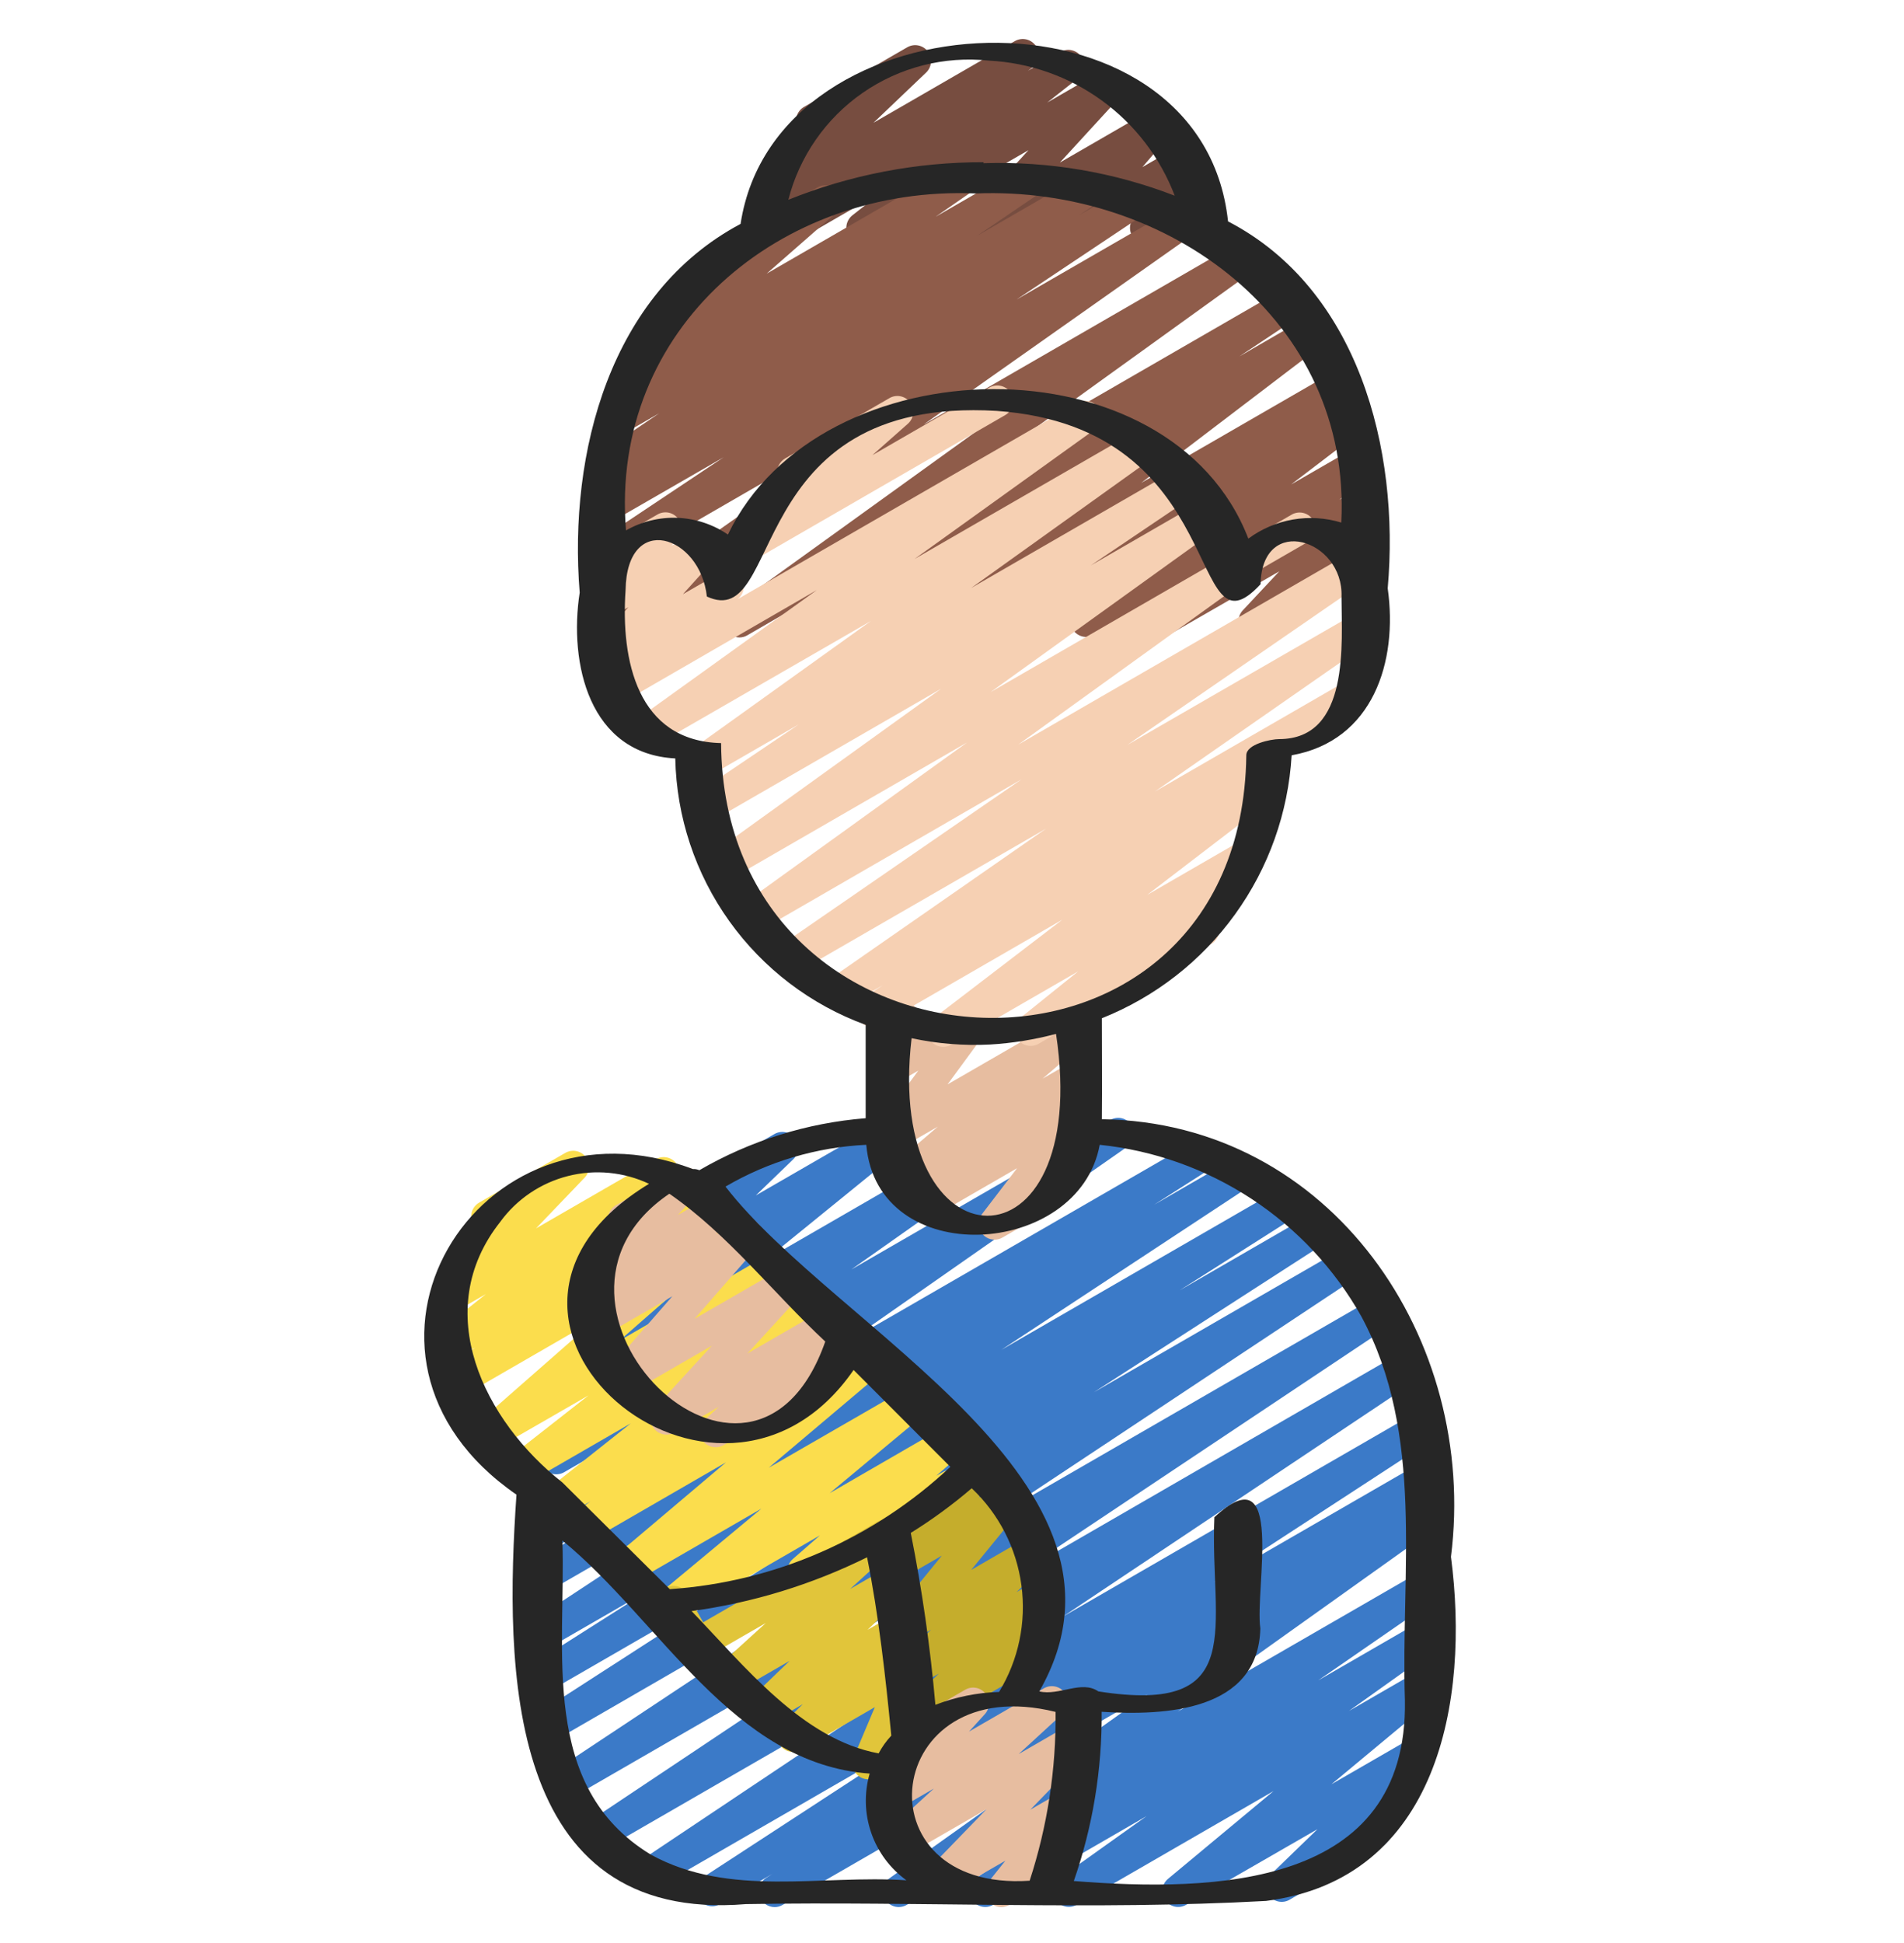 <svg width="50" height="51" viewBox="0 0 50 51" fill="none" xmlns="http://www.w3.org/2000/svg">
<g id="fi_5910153" clip-path="url(#clip0_172_2702)">
<path id="Vector" d="M20.344 50.058C20.254 50.058 20.166 50.029 20.094 49.975C20.022 49.921 19.969 49.845 19.944 49.758C19.919 49.671 19.923 49.579 19.954 49.495C19.986 49.41 20.045 49.338 20.121 49.29L20.282 49.188L18.91 49.979C18.816 50.034 18.704 50.05 18.599 50.023C18.493 49.996 18.402 49.93 18.345 49.837C18.288 49.744 18.27 49.633 18.294 49.527C18.318 49.421 18.383 49.328 18.474 49.269L24.193 45.542L17.277 49.535C17.183 49.588 17.072 49.603 16.968 49.577C16.863 49.55 16.773 49.484 16.717 49.393C16.66 49.301 16.641 49.191 16.663 49.086C16.686 48.98 16.748 48.888 16.837 48.828L26.142 42.612L15.858 48.549C15.765 48.6 15.655 48.614 15.553 48.586C15.45 48.559 15.361 48.494 15.305 48.403C15.249 48.313 15.229 48.205 15.25 48.1C15.272 47.996 15.332 47.904 15.419 47.843L25.336 41.229L14.919 47.242C14.825 47.297 14.714 47.313 14.609 47.286C14.504 47.26 14.413 47.194 14.356 47.101C14.299 47.009 14.28 46.898 14.303 46.792C14.327 46.687 14.39 46.594 14.481 46.534L23.94 40.268L14.457 45.75C14.363 45.804 14.251 45.818 14.146 45.791C14.042 45.764 13.951 45.697 13.895 45.605C13.838 45.513 13.82 45.402 13.844 45.296C13.868 45.191 13.932 45.098 14.023 45.039L20.18 41.069L14.398 44.407C14.303 44.461 14.191 44.475 14.086 44.448C13.981 44.421 13.891 44.354 13.834 44.261C13.778 44.168 13.76 44.057 13.785 43.951C13.809 43.845 13.874 43.753 13.966 43.694L17.053 41.733L14.398 43.265C14.304 43.317 14.193 43.332 14.089 43.305C13.986 43.278 13.896 43.212 13.84 43.12C13.783 43.029 13.764 42.919 13.787 42.814C13.809 42.709 13.871 42.617 13.96 42.557L20.525 38.235L14.397 41.773C14.303 41.824 14.193 41.836 14.089 41.808C13.986 41.78 13.897 41.714 13.842 41.622C13.786 41.531 13.768 41.421 13.791 41.317C13.814 41.212 13.876 41.121 13.965 41.061L15.481 40.094L14.398 40.72C14.305 40.773 14.194 40.789 14.09 40.763C13.986 40.737 13.896 40.673 13.838 40.582C13.781 40.492 13.761 40.383 13.781 40.277C13.802 40.172 13.863 40.079 13.951 40.017L21.188 34.964L14.813 38.644C14.721 38.696 14.611 38.711 14.508 38.685C14.405 38.659 14.316 38.595 14.258 38.505C14.201 38.416 14.18 38.308 14.2 38.203C14.22 38.099 14.279 38.006 14.365 37.943L19.032 34.653L15.977 36.416C15.886 36.47 15.777 36.488 15.674 36.466C15.57 36.443 15.479 36.382 15.419 36.295C15.359 36.208 15.335 36.101 15.351 35.996C15.366 35.891 15.422 35.796 15.505 35.731L19.255 32.685L17.338 33.788C17.25 33.841 17.146 33.858 17.046 33.839C16.945 33.819 16.855 33.763 16.794 33.682C16.732 33.6 16.702 33.498 16.71 33.396C16.719 33.294 16.764 33.199 16.838 33.128L18.082 31.933C17.995 31.922 17.914 31.884 17.851 31.825C17.787 31.765 17.743 31.687 17.726 31.602C17.709 31.516 17.719 31.428 17.755 31.348C17.791 31.269 17.851 31.203 17.927 31.159L20.332 29.769C20.42 29.717 20.524 29.699 20.624 29.719C20.725 29.738 20.814 29.794 20.876 29.876C20.938 29.958 20.968 30.059 20.959 30.161C20.951 30.263 20.906 30.358 20.832 30.429L19.848 31.378L23.393 29.333C23.484 29.28 23.591 29.264 23.694 29.286C23.797 29.309 23.887 29.37 23.947 29.457C24.006 29.543 24.031 29.649 24.016 29.753C24.001 29.857 23.947 29.951 23.865 30.017L20.115 33.063L26.573 29.333C26.666 29.283 26.774 29.269 26.876 29.296C26.978 29.322 27.067 29.386 27.124 29.474C27.18 29.563 27.202 29.67 27.183 29.774C27.164 29.878 27.106 29.97 27.022 30.033L22.355 33.323L29.156 29.398C29.249 29.344 29.359 29.329 29.463 29.354C29.567 29.38 29.657 29.445 29.715 29.535C29.772 29.626 29.793 29.735 29.772 29.84C29.751 29.945 29.69 30.038 29.602 30.1L22.365 35.154L31.393 29.942C31.488 29.888 31.599 29.873 31.705 29.9C31.81 29.927 31.9 29.995 31.956 30.087C32.013 30.18 32.031 30.292 32.006 30.398C31.981 30.503 31.916 30.596 31.825 30.654L30.308 31.622L32.416 30.405C32.51 30.351 32.621 30.335 32.726 30.361C32.831 30.388 32.922 30.454 32.979 30.546C33.036 30.638 33.055 30.749 33.032 30.855C33.008 30.961 32.945 31.054 32.854 31.113L26.294 35.432L33.641 31.19C33.688 31.162 33.739 31.143 33.794 31.134C33.848 31.126 33.903 31.128 33.956 31.141C34.009 31.154 34.059 31.178 34.103 31.21C34.148 31.242 34.185 31.283 34.213 31.33C34.242 31.377 34.261 31.429 34.269 31.483C34.277 31.537 34.275 31.592 34.262 31.645C34.249 31.698 34.226 31.748 34.193 31.793C34.161 31.837 34.12 31.874 34.073 31.902L30.977 33.87L34.438 31.87C34.532 31.819 34.642 31.806 34.745 31.834C34.848 31.861 34.937 31.928 34.993 32.019C35.048 32.11 35.067 32.219 35.044 32.323C35.022 32.428 34.961 32.52 34.873 32.58L28.726 36.544L35.262 32.771C35.355 32.718 35.466 32.703 35.57 32.729C35.675 32.756 35.765 32.822 35.822 32.913C35.879 33.005 35.898 33.115 35.875 33.22C35.853 33.325 35.79 33.418 35.701 33.478L26.242 39.75L36.117 34.048C36.211 33.995 36.322 33.98 36.426 34.007C36.531 34.033 36.621 34.099 36.678 34.191C36.734 34.282 36.754 34.392 36.731 34.498C36.708 34.603 36.646 34.696 36.557 34.756L26.64 41.368L36.773 35.513C36.867 35.462 36.976 35.449 37.079 35.476C37.182 35.503 37.271 35.569 37.327 35.659C37.383 35.749 37.403 35.858 37.381 35.962C37.36 36.067 37.3 36.159 37.212 36.22L27.904 42.438L37.154 37.096C37.248 37.041 37.36 37.025 37.465 37.052C37.571 37.079 37.662 37.145 37.719 37.238C37.776 37.331 37.794 37.442 37.77 37.548C37.746 37.654 37.681 37.747 37.59 37.806L31.872 41.532L37.259 38.422C37.353 38.372 37.463 38.36 37.565 38.389C37.667 38.417 37.755 38.483 37.81 38.574C37.865 38.665 37.883 38.774 37.861 38.878C37.839 38.982 37.778 39.073 37.69 39.133L37.341 39.356C37.435 39.325 37.538 39.329 37.63 39.368C37.722 39.406 37.797 39.476 37.841 39.565C37.886 39.654 37.898 39.756 37.874 39.852C37.85 39.949 37.792 40.034 37.711 40.092L30.93 44.925L37.263 41.27C37.356 41.217 37.466 41.203 37.57 41.229C37.673 41.255 37.763 41.32 37.82 41.41C37.877 41.5 37.898 41.609 37.877 41.714C37.856 41.819 37.796 41.912 37.708 41.973L34.617 44.107L37.263 42.579C37.356 42.526 37.465 42.511 37.569 42.536C37.673 42.562 37.763 42.626 37.82 42.716C37.878 42.806 37.899 42.914 37.879 43.019C37.859 43.124 37.8 43.217 37.713 43.279L35.423 44.91L37.263 43.848C37.354 43.797 37.46 43.782 37.561 43.805C37.662 43.828 37.751 43.888 37.81 43.973C37.87 44.058 37.895 44.162 37.882 44.265C37.868 44.368 37.817 44.462 37.737 44.529L34.965 46.833L37.087 45.608C37.175 45.557 37.278 45.539 37.378 45.559C37.478 45.579 37.567 45.635 37.629 45.716C37.691 45.797 37.72 45.898 37.712 46C37.705 46.102 37.66 46.197 37.587 46.267L36.141 47.671C36.229 47.678 36.313 47.714 36.379 47.773C36.446 47.831 36.492 47.909 36.511 47.995C36.531 48.082 36.522 48.172 36.486 48.254C36.451 48.335 36.39 48.402 36.313 48.447L33.868 49.863C33.78 49.915 33.677 49.932 33.577 49.912C33.477 49.892 33.388 49.837 33.326 49.755C33.264 49.674 33.235 49.573 33.243 49.472C33.25 49.37 33.295 49.275 33.368 49.204L34.597 48.013L31.144 50C31.054 50.051 30.948 50.067 30.847 50.044C30.745 50.02 30.657 49.961 30.597 49.875C30.538 49.79 30.512 49.686 30.526 49.583C30.539 49.48 30.591 49.386 30.67 49.319L33.443 47.013L28.27 50C28.177 50.051 28.069 50.065 27.967 50.039C27.864 50.014 27.775 49.95 27.718 49.861C27.661 49.772 27.64 49.665 27.659 49.561C27.677 49.457 27.735 49.364 27.82 49.301L30.109 47.67L26.073 50.003C25.98 50.054 25.871 50.068 25.768 50.041C25.666 50.014 25.577 49.95 25.521 49.861C25.464 49.771 25.444 49.664 25.463 49.56C25.483 49.456 25.542 49.363 25.628 49.301L28.72 47.167L23.803 50.004C23.711 50.055 23.602 50.069 23.5 50.044C23.397 50.018 23.309 49.954 23.251 49.865C23.194 49.776 23.173 49.669 23.192 49.565C23.211 49.461 23.268 49.368 23.353 49.305L30.134 44.472L20.552 50C20.489 50.038 20.418 50.058 20.344 50.058Z" fill="#3B7AC8"/>
<path id="Vector_2" d="M30.09 6.399C30.017 6.399 29.945 6.38 29.882 6.343C29.818 6.306 29.766 6.253 29.729 6.19C29.693 6.126 29.674 6.054 29.674 5.981C29.674 5.908 29.694 5.836 29.731 5.772L29.968 5.365L28.276 6.342C28.191 6.392 28.091 6.409 27.994 6.391C27.897 6.374 27.809 6.323 27.747 6.247C27.684 6.171 27.65 6.075 27.651 5.977C27.652 5.879 27.688 5.784 27.753 5.709L28.499 4.847L25.916 6.341C25.83 6.391 25.728 6.408 25.63 6.39C25.532 6.372 25.444 6.319 25.382 6.241C25.319 6.164 25.287 6.066 25.29 5.966C25.294 5.867 25.333 5.772 25.4 5.698L27.009 3.942L22.85 6.34C22.759 6.393 22.651 6.409 22.549 6.385C22.446 6.361 22.356 6.3 22.297 6.212C22.238 6.125 22.214 6.019 22.23 5.915C22.247 5.811 22.302 5.717 22.384 5.652L23.195 5.015L20.901 6.339C20.809 6.391 20.701 6.405 20.598 6.38C20.495 6.355 20.406 6.292 20.349 6.204C20.291 6.115 20.269 6.008 20.287 5.904C20.305 5.8 20.362 5.707 20.446 5.643L20.562 5.56L20.345 5.685C20.257 5.739 20.152 5.758 20.05 5.739C19.948 5.72 19.858 5.663 19.795 5.581C19.733 5.498 19.703 5.395 19.713 5.292C19.722 5.189 19.769 5.093 19.845 5.023L21.355 3.583C21.276 3.592 21.196 3.578 21.125 3.541C21.055 3.504 20.997 3.447 20.959 3.377C20.904 3.281 20.889 3.168 20.918 3.061C20.947 2.954 21.016 2.864 21.112 2.808L23.827 1.24C23.915 1.19 24.018 1.173 24.118 1.194C24.217 1.215 24.306 1.271 24.366 1.352C24.427 1.433 24.456 1.534 24.448 1.635C24.44 1.736 24.396 1.831 24.323 1.902L22.938 3.223L26.654 1.077C26.746 1.026 26.855 1.011 26.957 1.036C27.06 1.061 27.149 1.125 27.207 1.213C27.265 1.301 27.287 1.408 27.268 1.512C27.25 1.616 27.194 1.71 27.109 1.773L26.995 1.857L27.846 1.365C27.937 1.312 28.045 1.296 28.148 1.32C28.25 1.344 28.34 1.405 28.399 1.493C28.458 1.58 28.482 1.686 28.466 1.79C28.449 1.894 28.395 1.988 28.312 2.053L27.499 2.693L28.929 1.868C29.015 1.819 29.116 1.802 29.214 1.82C29.312 1.838 29.399 1.891 29.462 1.968C29.524 2.046 29.556 2.143 29.553 2.242C29.55 2.342 29.512 2.437 29.445 2.51L27.833 4.267L30.213 2.892C30.299 2.843 30.399 2.826 30.495 2.844C30.592 2.861 30.68 2.912 30.742 2.988C30.805 3.064 30.839 3.16 30.838 3.258C30.837 3.356 30.801 3.451 30.737 3.526L29.999 4.387L30.916 3.857C30.995 3.812 31.088 3.794 31.179 3.806C31.27 3.818 31.354 3.86 31.419 3.925C31.483 3.99 31.525 4.075 31.536 4.166C31.548 4.257 31.529 4.349 31.483 4.428L31.246 4.835L31.288 4.812C31.335 4.782 31.388 4.761 31.444 4.752C31.499 4.743 31.556 4.745 31.61 4.759C31.665 4.772 31.716 4.796 31.761 4.83C31.806 4.864 31.844 4.906 31.872 4.955C31.9 5.003 31.918 5.057 31.925 5.113C31.931 5.169 31.927 5.225 31.911 5.279C31.896 5.333 31.869 5.384 31.834 5.427C31.798 5.471 31.754 5.506 31.704 5.532L30.301 6.343C30.237 6.381 30.164 6.4 30.09 6.399Z" fill="#774D40"/>
<path id="Vector_3" d="M19.418 16.732C19.33 16.732 19.244 16.704 19.173 16.652C19.101 16.6 19.048 16.527 19.021 16.443C18.994 16.359 18.994 16.268 19.022 16.185C19.05 16.101 19.103 16.028 19.175 15.977L25.745 11.245L16.688 16.473C16.595 16.525 16.486 16.54 16.383 16.514C16.28 16.488 16.19 16.424 16.133 16.335C16.076 16.245 16.055 16.137 16.075 16.032C16.094 15.928 16.154 15.835 16.24 15.773L23.385 10.736L16.068 14.96C15.974 15.013 15.864 15.028 15.759 15.002C15.655 14.975 15.565 14.909 15.508 14.818C15.451 14.726 15.432 14.616 15.454 14.511C15.477 14.405 15.54 14.313 15.629 14.252L19.004 12.002L16.068 13.693C15.974 13.746 15.863 13.761 15.759 13.734C15.654 13.707 15.564 13.641 15.507 13.549C15.451 13.457 15.432 13.347 15.455 13.241C15.478 13.136 15.541 13.043 15.631 12.983L16.16 12.637L16.121 12.659C16.028 12.715 15.916 12.731 15.811 12.706C15.705 12.68 15.614 12.614 15.556 12.522C15.498 12.43 15.479 12.319 15.502 12.213C15.525 12.106 15.588 12.013 15.679 11.953L17.31 10.848L16.38 11.384C16.287 11.436 16.177 11.45 16.074 11.424C15.971 11.398 15.882 11.334 15.825 11.244C15.768 11.154 15.747 11.046 15.767 10.941C15.788 10.836 15.847 10.744 15.934 10.682L16.862 10.036C16.772 10.085 16.667 10.099 16.568 10.076C16.468 10.052 16.38 9.993 16.322 9.909C16.263 9.825 16.237 9.722 16.249 9.621C16.261 9.519 16.31 9.425 16.387 9.357L18.445 7.557C18.354 7.554 18.267 7.522 18.196 7.465C18.125 7.409 18.074 7.33 18.052 7.242C18.03 7.154 18.037 7.061 18.072 6.978C18.108 6.894 18.169 6.824 18.248 6.779L21.47 4.917C21.559 4.866 21.664 4.851 21.764 4.873C21.864 4.895 21.953 4.954 22.013 5.037C22.072 5.121 22.099 5.223 22.088 5.325C22.077 5.427 22.029 5.521 21.952 5.59L20.134 7.182L25.056 4.34C25.149 4.287 25.259 4.271 25.363 4.297C25.468 4.322 25.558 4.387 25.615 4.478C25.673 4.568 25.693 4.678 25.672 4.783C25.651 4.888 25.591 4.981 25.503 5.043L24.571 5.689L26.84 4.381C26.933 4.328 27.044 4.313 27.148 4.339C27.252 4.365 27.342 4.431 27.399 4.522C27.456 4.613 27.476 4.723 27.454 4.828C27.432 4.933 27.37 5.026 27.281 5.087L25.656 6.192L28.425 4.593C28.519 4.537 28.631 4.52 28.738 4.546C28.844 4.572 28.936 4.639 28.993 4.732C29.051 4.825 29.069 4.937 29.045 5.044C29.02 5.151 28.955 5.244 28.862 5.303L28.335 5.65L29.638 4.9C29.732 4.847 29.842 4.832 29.947 4.858C30.051 4.885 30.141 4.951 30.198 5.042C30.255 5.134 30.274 5.244 30.252 5.349C30.229 5.455 30.166 5.547 30.077 5.607L26.696 7.862L30.946 5.41C31.039 5.36 31.147 5.346 31.249 5.372C31.351 5.398 31.44 5.462 31.497 5.551C31.553 5.64 31.575 5.747 31.556 5.851C31.537 5.954 31.479 6.047 31.395 6.11L24.251 11.146L32.501 6.382C32.594 6.33 32.702 6.315 32.805 6.341C32.908 6.366 32.997 6.43 33.055 6.519C33.112 6.608 33.134 6.715 33.115 6.82C33.096 6.924 33.038 7.017 32.953 7.08L26.382 11.812L33.715 7.578C33.809 7.527 33.919 7.513 34.022 7.54C34.126 7.567 34.215 7.633 34.271 7.724C34.327 7.815 34.347 7.924 34.325 8.028C34.303 8.133 34.242 8.225 34.154 8.286L32.547 9.355L34.274 8.355C34.365 8.303 34.473 8.288 34.576 8.312C34.678 8.337 34.767 8.399 34.826 8.487C34.884 8.574 34.907 8.681 34.89 8.785C34.873 8.888 34.818 8.982 34.735 9.047L29.968 12.676L34.992 9.776C35.085 9.723 35.195 9.709 35.299 9.735C35.402 9.761 35.492 9.826 35.549 9.916C35.606 10.006 35.627 10.115 35.606 10.22C35.585 10.325 35.525 10.418 35.437 10.479L34.943 10.821L35.276 10.627C35.368 10.575 35.476 10.559 35.579 10.582C35.682 10.607 35.773 10.669 35.831 10.757C35.89 10.845 35.913 10.952 35.896 11.056C35.879 11.161 35.822 11.255 35.738 11.319L33.905 12.717L35.521 11.785C35.612 11.734 35.719 11.719 35.821 11.743C35.922 11.767 36.011 11.828 36.07 11.914C36.128 12.001 36.152 12.106 36.137 12.209C36.122 12.312 36.069 12.406 35.988 12.472L35.172 13.119L35.597 12.875C35.684 12.825 35.785 12.809 35.883 12.827C35.981 12.846 36.069 12.899 36.13 12.977C36.193 13.055 36.224 13.153 36.221 13.252C36.217 13.352 36.177 13.447 36.11 13.52L35.152 14.543L35.601 14.285C35.697 14.235 35.807 14.224 35.911 14.254C36.014 14.284 36.101 14.353 36.155 14.446C36.209 14.539 36.225 14.649 36.199 14.753C36.174 14.858 36.109 14.948 36.018 15.006L33.147 16.667C33.061 16.716 32.959 16.733 32.861 16.714C32.764 16.695 32.676 16.642 32.614 16.564C32.552 16.486 32.52 16.389 32.524 16.289C32.528 16.19 32.567 16.095 32.635 16.022L33.594 14.997L30.698 16.663C30.607 16.715 30.5 16.731 30.398 16.707C30.296 16.684 30.206 16.622 30.147 16.536C30.088 16.449 30.064 16.344 30.079 16.24C30.095 16.136 30.149 16.042 30.23 15.977L31.046 15.33L28.734 16.663C28.642 16.716 28.534 16.732 28.431 16.708C28.328 16.684 28.238 16.622 28.179 16.534C28.12 16.446 28.097 16.339 28.114 16.234C28.132 16.13 28.188 16.036 28.272 15.972L30.105 14.574L26.483 16.665C26.39 16.718 26.28 16.732 26.177 16.706C26.073 16.68 25.983 16.615 25.926 16.525C25.869 16.435 25.849 16.326 25.869 16.221C25.89 16.116 25.951 16.023 26.038 15.962L26.53 15.622L24.722 16.665C24.631 16.717 24.523 16.732 24.42 16.708C24.318 16.683 24.229 16.621 24.17 16.533C24.112 16.446 24.089 16.339 24.106 16.235C24.123 16.132 24.178 16.038 24.261 15.973L29.027 12.345L21.541 16.667C21.447 16.718 21.338 16.731 21.235 16.704C21.132 16.677 21.043 16.611 20.987 16.521C20.931 16.43 20.911 16.322 20.933 16.218C20.954 16.113 21.014 16.021 21.101 15.96L22.709 14.89L19.626 16.675C19.563 16.712 19.491 16.732 19.418 16.732Z" fill="#8F5C4A"/>
<path id="Vector_4" d="M26.118 32.539C26.04 32.539 25.965 32.518 25.899 32.477C25.833 32.436 25.78 32.378 25.745 32.309C25.71 32.24 25.696 32.162 25.703 32.085C25.71 32.008 25.738 31.934 25.784 31.872L26.709 30.663L24.482 31.949C24.392 32.001 24.285 32.016 24.184 31.993C24.082 31.97 23.993 31.91 23.934 31.824C23.875 31.739 23.85 31.634 23.863 31.532C23.877 31.428 23.929 31.334 24.009 31.267L24.195 31.113L23.905 31.279C23.815 31.332 23.709 31.349 23.607 31.327C23.505 31.305 23.415 31.246 23.354 31.161C23.294 31.076 23.268 30.971 23.281 30.867C23.294 30.764 23.346 30.669 23.425 30.602L24.628 29.572L23.577 30.177C23.494 30.225 23.398 30.243 23.303 30.227C23.209 30.212 23.123 30.165 23.059 30.094C22.996 30.023 22.958 29.933 22.953 29.837C22.949 29.742 22.977 29.648 23.033 29.571L24.116 28.101L23.57 28.415C23.497 28.457 23.413 28.476 23.329 28.469C23.246 28.462 23.166 28.43 23.1 28.378C23.035 28.325 22.987 28.253 22.963 28.172C22.939 28.092 22.94 28.006 22.966 27.926L23.149 27.358C23.088 27.322 23.038 27.27 23.002 27.209C22.974 27.162 22.956 27.11 22.949 27.055C22.942 27.001 22.945 26.946 22.959 26.893C22.973 26.84 22.997 26.79 23.031 26.747C23.064 26.703 23.105 26.667 23.153 26.639L23.569 26.396C23.642 26.353 23.727 26.334 23.811 26.34C23.895 26.347 23.975 26.379 24.041 26.432C24.107 26.485 24.155 26.556 24.179 26.637C24.203 26.718 24.201 26.805 24.175 26.885L24.092 27.152L25.418 26.387C25.501 26.339 25.597 26.321 25.692 26.336C25.786 26.351 25.873 26.398 25.936 26.47C26 26.541 26.038 26.632 26.042 26.727C26.047 26.823 26.018 26.917 25.962 26.994L24.883 28.464L28.104 26.604C28.194 26.552 28.3 26.536 28.401 26.558C28.503 26.58 28.592 26.64 28.652 26.724C28.712 26.809 28.738 26.913 28.725 27.017C28.713 27.12 28.662 27.214 28.583 27.282L27.38 28.312L28.104 27.896C28.194 27.845 28.3 27.829 28.402 27.852C28.503 27.875 28.592 27.935 28.651 28.021C28.711 28.106 28.736 28.21 28.722 28.314C28.708 28.416 28.657 28.511 28.577 28.578L28.252 28.846C28.321 28.837 28.39 28.845 28.456 28.869C28.521 28.892 28.579 28.932 28.625 28.983C28.689 29.056 28.725 29.148 28.729 29.244C28.732 29.341 28.701 29.435 28.643 29.512L27.702 30.741C27.8 30.71 27.906 30.716 27.999 30.759C28.093 30.801 28.167 30.877 28.208 30.971C28.25 31.065 28.255 31.171 28.223 31.268C28.191 31.366 28.124 31.448 28.035 31.499L26.326 32.483C26.263 32.52 26.191 32.54 26.118 32.539Z" fill="#E7BDA0"/>
<g id="Group">
<path id="Vector_5" d="M32.763 15.073C32.671 15.073 32.583 15.043 32.51 14.987C32.438 14.931 32.386 14.853 32.362 14.765C32.338 14.676 32.344 14.583 32.379 14.498C32.414 14.414 32.475 14.343 32.554 14.297L33.934 13.5C34.03 13.45 34.141 13.439 34.244 13.469C34.347 13.499 34.435 13.568 34.488 13.661C34.542 13.754 34.558 13.864 34.532 13.968C34.507 14.073 34.442 14.163 34.351 14.221L32.971 15.018C32.908 15.054 32.836 15.074 32.763 15.073Z" fill="#F6D0B3"/>
<path id="Vector_6" d="M19.531 14.798C19.446 14.799 19.363 14.773 19.294 14.725C19.224 14.677 19.17 14.609 19.14 14.53C19.11 14.45 19.105 14.364 19.125 14.281C19.146 14.199 19.191 14.125 19.254 14.069L20.701 12.791C20.624 12.766 20.556 12.72 20.505 12.658C20.453 12.595 20.422 12.519 20.413 12.439C20.404 12.359 20.419 12.278 20.455 12.206C20.491 12.134 20.548 12.074 20.618 12.033L23.357 10.45C23.446 10.398 23.552 10.381 23.653 10.403C23.754 10.425 23.844 10.483 23.904 10.567C23.965 10.651 23.991 10.755 23.98 10.857C23.968 10.96 23.919 11.055 23.841 11.123L22.909 11.947L25.983 10.172C26.079 10.118 26.192 10.104 26.299 10.133C26.405 10.161 26.495 10.231 26.55 10.326C26.605 10.422 26.62 10.535 26.592 10.641C26.564 10.748 26.495 10.838 26.4 10.894L19.738 14.741C19.675 14.778 19.604 14.798 19.531 14.798Z" fill="#F6D0B3"/>
<path id="Vector_7" d="M24.766 27.478C24.679 27.478 24.593 27.451 24.523 27.4C24.452 27.349 24.398 27.276 24.371 27.193C24.343 27.11 24.342 27.021 24.369 26.937C24.395 26.854 24.446 26.781 24.516 26.728L27.898 24.14L23.114 26.902C23.02 26.956 22.909 26.971 22.804 26.944C22.7 26.917 22.61 26.851 22.553 26.759C22.496 26.667 22.478 26.556 22.501 26.451C22.524 26.346 22.587 26.253 22.677 26.193L23.183 25.86L22.197 26.429C22.104 26.481 21.995 26.495 21.892 26.469C21.788 26.443 21.699 26.379 21.642 26.289C21.585 26.199 21.564 26.09 21.585 25.986C21.605 25.881 21.665 25.789 21.751 25.727L27.47 21.75L20.963 25.506C20.87 25.559 20.759 25.574 20.655 25.548C20.551 25.522 20.461 25.457 20.404 25.366C20.346 25.276 20.326 25.166 20.348 25.061C20.369 24.956 20.43 24.863 20.519 24.802L26.823 20.458L19.989 24.407C19.897 24.459 19.788 24.473 19.686 24.448C19.583 24.422 19.494 24.358 19.436 24.27C19.378 24.18 19.357 24.073 19.376 23.969C19.395 23.864 19.453 23.771 19.538 23.708L25.396 19.488L19.216 23.056C19.124 23.108 19.015 23.122 18.912 23.097C18.809 23.071 18.72 23.008 18.663 22.919C18.605 22.83 18.584 22.722 18.602 22.618C18.621 22.514 18.679 22.421 18.765 22.358L24.715 18.078L18.729 21.533C18.636 21.584 18.526 21.598 18.423 21.571C18.32 21.544 18.232 21.479 18.175 21.389C18.119 21.299 18.099 21.191 18.12 21.087C18.14 20.982 18.2 20.89 18.287 20.828L20.976 19.014L18.578 20.398C18.485 20.451 18.376 20.466 18.273 20.44C18.17 20.415 18.08 20.351 18.023 20.261C17.965 20.172 17.944 20.064 17.963 19.959C17.983 19.855 18.041 19.762 18.127 19.699L22.87 16.3L17.174 19.583C17.081 19.635 16.973 19.65 16.87 19.624C16.767 19.599 16.678 19.535 16.62 19.446C16.562 19.357 16.541 19.25 16.56 19.145C16.579 19.041 16.637 18.948 16.722 18.885L21.45 15.488L16.26 18.488C16.171 18.539 16.066 18.555 15.966 18.533C15.865 18.512 15.777 18.453 15.716 18.37C15.656 18.287 15.629 18.184 15.64 18.082C15.651 17.98 15.699 17.885 15.775 17.817L15.923 17.684C15.852 17.693 15.78 17.684 15.713 17.658C15.646 17.632 15.587 17.589 15.541 17.534C15.479 17.457 15.446 17.36 15.449 17.261C15.451 17.161 15.489 17.066 15.556 16.992L16.5 15.939L16.065 16.189C15.981 16.238 15.882 16.255 15.786 16.238C15.69 16.221 15.603 16.172 15.54 16.097C15.477 16.023 15.442 15.929 15.441 15.832C15.441 15.734 15.474 15.64 15.535 15.564L15.958 15.05C15.884 15.023 15.819 14.976 15.77 14.914C15.722 14.851 15.692 14.776 15.684 14.698C15.677 14.619 15.692 14.54 15.728 14.47C15.763 14.399 15.818 14.34 15.886 14.3L17.268 13.503C17.352 13.455 17.451 13.438 17.547 13.454C17.643 13.471 17.73 13.521 17.793 13.595C17.856 13.67 17.891 13.764 17.892 13.861C17.893 13.958 17.859 14.053 17.798 14.128L17.636 14.325L18.362 13.908C18.448 13.859 18.549 13.841 18.646 13.859C18.744 13.877 18.832 13.93 18.895 14.007C18.957 14.084 18.99 14.181 18.987 14.28C18.984 14.38 18.946 14.475 18.88 14.548L17.933 15.598L18.923 15.028C19.011 14.982 19.114 14.969 19.211 14.992C19.308 15.014 19.394 15.071 19.453 15.152C19.512 15.233 19.54 15.332 19.531 15.432C19.523 15.532 19.479 15.625 19.408 15.695L19.372 15.727L28.293 10.578C28.385 10.524 28.495 10.508 28.599 10.533C28.703 10.558 28.794 10.622 28.852 10.712C28.91 10.802 28.931 10.911 28.911 11.016C28.891 11.121 28.831 11.214 28.744 11.277L24.017 14.672L29.797 11.338C29.89 11.286 29.999 11.271 30.102 11.296C30.205 11.322 30.295 11.386 30.352 11.475C30.41 11.565 30.431 11.673 30.412 11.777C30.392 11.882 30.334 11.975 30.248 12.037L25.505 15.433L30.895 12.322C30.988 12.271 31.097 12.257 31.2 12.284C31.303 12.311 31.392 12.376 31.448 12.466C31.504 12.556 31.524 12.664 31.503 12.768C31.483 12.873 31.423 12.965 31.336 13.027L28.645 14.842L31.51 13.188C31.603 13.136 31.711 13.122 31.814 13.147C31.917 13.173 32.006 13.236 32.064 13.325C32.121 13.415 32.143 13.522 32.124 13.626C32.105 13.73 32.047 13.824 31.962 13.887L26.013 18.167L32.143 14.627C32.235 14.576 32.344 14.561 32.447 14.586C32.55 14.612 32.639 14.676 32.696 14.765C32.754 14.854 32.776 14.961 32.757 15.065C32.738 15.17 32.68 15.263 32.594 15.326L26.739 19.545L35.468 14.505C35.561 14.454 35.67 14.44 35.773 14.466C35.876 14.493 35.965 14.558 36.021 14.648C36.078 14.737 36.098 14.845 36.078 14.95C36.058 15.054 35.998 15.146 35.912 15.208L29.604 19.553L35.604 16.093C35.697 16.041 35.806 16.026 35.909 16.052C36.012 16.078 36.102 16.143 36.159 16.233C36.216 16.323 36.236 16.431 36.216 16.536C36.196 16.64 36.136 16.733 36.05 16.795L30.328 20.777L35.357 17.874C35.451 17.823 35.56 17.81 35.663 17.837C35.766 17.865 35.855 17.931 35.911 18.021C35.967 18.112 35.986 18.221 35.964 18.325C35.942 18.43 35.881 18.522 35.794 18.582L33.372 20.172C33.446 20.195 33.511 20.237 33.562 20.294C33.614 20.351 33.648 20.422 33.661 20.497C33.675 20.573 33.668 20.65 33.64 20.722C33.612 20.793 33.566 20.856 33.505 20.902L30.125 23.49L32.568 22.079C32.659 22.027 32.766 22.011 32.868 22.034C32.97 22.057 33.06 22.118 33.119 22.204C33.179 22.291 33.203 22.397 33.188 22.5C33.173 22.604 33.119 22.698 33.038 22.764L31.477 24.021C31.575 23.991 31.68 23.998 31.773 24.04C31.865 24.083 31.939 24.158 31.98 24.251C32.022 24.345 32.027 24.45 31.995 24.547C31.964 24.644 31.898 24.727 31.81 24.778L27.273 27.398C27.182 27.45 27.075 27.466 26.973 27.443C26.87 27.419 26.781 27.359 26.721 27.272C26.662 27.186 26.637 27.08 26.653 26.976C26.668 26.873 26.721 26.778 26.803 26.712L28.314 25.496L24.976 27.423C24.912 27.46 24.84 27.479 24.766 27.478Z" fill="#F6D0B3"/>
</g>
<path id="Vector_8" d="M17.775 42.405C17.689 42.405 17.605 42.379 17.535 42.33C17.465 42.28 17.412 42.211 17.382 42.13C17.353 42.049 17.35 41.962 17.372 41.879C17.395 41.796 17.442 41.722 17.508 41.667L19.995 39.599L16.572 41.575C16.482 41.627 16.375 41.644 16.274 41.621C16.172 41.599 16.082 41.54 16.022 41.455C15.962 41.37 15.936 41.265 15.95 41.162C15.963 41.059 16.014 40.964 16.093 40.897L19.065 38.384L15.458 40.468C15.366 40.52 15.257 40.535 15.154 40.51C15.051 40.485 14.961 40.422 14.903 40.332C14.845 40.243 14.823 40.136 14.842 40.031C14.861 39.926 14.919 39.833 15.005 39.77L15.505 39.408L14.803 39.813C14.712 39.865 14.605 39.881 14.503 39.857C14.401 39.834 14.312 39.773 14.253 39.686C14.194 39.599 14.169 39.494 14.185 39.39C14.2 39.286 14.254 39.192 14.336 39.127L16.564 37.361L13.891 38.904C13.8 38.957 13.692 38.973 13.589 38.949C13.487 38.925 13.397 38.864 13.338 38.777C13.279 38.689 13.255 38.583 13.271 38.479C13.287 38.375 13.342 38.281 13.425 38.216L15.456 36.626L13.025 38.026C12.936 38.077 12.83 38.093 12.73 38.071C12.629 38.049 12.54 37.991 12.48 37.907C12.42 37.823 12.393 37.72 12.404 37.618C12.416 37.516 12.465 37.421 12.542 37.352L15.654 34.623L12.172 36.633C12.08 36.683 11.972 36.698 11.87 36.672C11.768 36.647 11.68 36.585 11.622 36.497C11.564 36.409 11.542 36.303 11.559 36.199C11.576 36.096 11.632 36.003 11.715 35.938L12.481 35.367L11.937 35.68C11.846 35.731 11.739 35.746 11.637 35.722C11.536 35.698 11.447 35.637 11.389 35.551C11.33 35.464 11.306 35.359 11.321 35.256C11.336 35.153 11.389 35.059 11.47 34.993L12.762 33.966L11.963 34.427C11.877 34.476 11.775 34.493 11.677 34.474C11.579 34.455 11.491 34.401 11.429 34.322C11.367 34.244 11.336 34.145 11.341 34.046C11.345 33.946 11.386 33.851 11.454 33.778L12.828 32.343C12.749 32.348 12.671 32.332 12.601 32.295C12.53 32.259 12.471 32.204 12.43 32.137C12.375 32.041 12.36 31.927 12.388 31.82C12.417 31.714 12.487 31.623 12.582 31.567L14.844 30.262C14.931 30.212 15.033 30.194 15.131 30.213C15.23 30.232 15.318 30.286 15.38 30.365C15.442 30.444 15.474 30.542 15.469 30.642C15.464 30.742 15.423 30.837 15.354 30.91L14.076 32.243L17.222 30.427C17.313 30.375 17.42 30.359 17.522 30.383C17.624 30.406 17.714 30.468 17.773 30.554C17.831 30.641 17.856 30.746 17.84 30.85C17.825 30.954 17.771 31.048 17.689 31.113L16.396 32.141L18.178 31.112C18.27 31.06 18.378 31.045 18.481 31.07C18.584 31.094 18.673 31.157 18.731 31.245C18.789 31.333 18.812 31.44 18.794 31.544C18.776 31.648 18.72 31.742 18.636 31.806L17.871 32.378L18.902 31.783C18.991 31.731 19.097 31.715 19.198 31.736C19.3 31.758 19.389 31.817 19.45 31.901C19.51 31.985 19.537 32.089 19.525 32.192C19.513 32.295 19.463 32.389 19.385 32.458L16.271 35.188L20.154 32.946C20.246 32.893 20.354 32.877 20.456 32.9C20.559 32.924 20.649 32.986 20.708 33.073C20.767 33.161 20.791 33.267 20.774 33.372C20.758 33.476 20.703 33.57 20.619 33.635L18.588 35.225L21.067 33.794C21.159 33.742 21.266 33.727 21.368 33.75C21.47 33.774 21.559 33.835 21.618 33.922C21.677 34.008 21.701 34.114 21.686 34.218C21.671 34.321 21.617 34.415 21.535 34.481L19.31 36.25L22.021 34.685C22.113 34.634 22.221 34.62 22.323 34.645C22.425 34.671 22.514 34.734 22.572 34.822C22.629 34.911 22.651 35.017 22.633 35.121C22.615 35.225 22.558 35.318 22.474 35.382L21.974 35.746L22.684 35.337C22.774 35.285 22.88 35.269 22.981 35.292C23.082 35.315 23.172 35.374 23.231 35.459C23.291 35.544 23.317 35.648 23.304 35.75C23.291 35.853 23.24 35.947 23.162 36.015L20.188 38.525L23.801 36.442C23.891 36.39 23.998 36.373 24.099 36.396C24.201 36.419 24.291 36.479 24.35 36.565C24.41 36.65 24.435 36.755 24.422 36.858C24.408 36.961 24.356 37.056 24.276 37.123L21.788 39.193L24.815 37.443C24.905 37.39 25.011 37.373 25.112 37.395C25.214 37.417 25.303 37.476 25.364 37.56C25.424 37.645 25.451 37.749 25.439 37.852C25.426 37.955 25.376 38.05 25.298 38.117L24.587 38.737L24.77 38.633C24.865 38.583 24.976 38.572 25.079 38.602C25.183 38.632 25.27 38.7 25.324 38.793C25.378 38.886 25.393 38.996 25.368 39.101C25.342 39.205 25.277 39.296 25.187 39.353L21.302 41.596C21.212 41.647 21.107 41.663 21.006 41.641C20.905 41.619 20.816 41.561 20.756 41.477C20.696 41.393 20.669 41.289 20.681 41.187C20.692 41.084 20.742 40.99 20.819 40.922L21.532 40.301L17.983 42.349C17.92 42.386 17.848 42.405 17.775 42.405Z" fill="#FBDD4D"/>
<path id="Vector_9" d="M22.802 46.704C22.733 46.704 22.666 46.687 22.605 46.655C22.545 46.622 22.493 46.575 22.455 46.518C22.417 46.461 22.394 46.395 22.387 46.327C22.381 46.258 22.391 46.189 22.418 46.126L22.974 44.809L21.033 45.93C20.945 45.98 20.842 45.996 20.743 45.976C20.645 45.956 20.556 45.901 20.495 45.82C20.434 45.74 20.404 45.64 20.411 45.539C20.418 45.438 20.461 45.344 20.533 45.273L21.081 44.732L20.226 45.226C20.137 45.279 20.033 45.297 19.932 45.278C19.831 45.258 19.74 45.202 19.678 45.12C19.616 45.038 19.587 44.936 19.595 44.834C19.604 44.731 19.65 44.635 19.726 44.565L20.736 43.595L19.376 44.379C19.288 44.428 19.184 44.443 19.085 44.421C18.987 44.399 18.899 44.342 18.839 44.26C18.779 44.179 18.752 44.078 18.76 43.977C18.769 43.876 18.815 43.782 18.888 43.712L20.11 42.602L18.517 43.519C18.469 43.547 18.416 43.565 18.362 43.572C18.307 43.579 18.251 43.575 18.198 43.56C18.145 43.546 18.095 43.52 18.051 43.486C18.008 43.452 17.972 43.41 17.945 43.362L17.528 42.612C17.43 42.652 17.32 42.653 17.22 42.615C17.121 42.577 17.04 42.502 16.994 42.407C16.948 42.311 16.941 42.201 16.973 42.099C17.005 41.998 17.075 41.913 17.168 41.862L17.48 41.682C17.528 41.654 17.581 41.636 17.636 41.629C17.69 41.622 17.746 41.626 17.799 41.64C17.852 41.655 17.901 41.681 17.944 41.715C17.987 41.749 18.022 41.791 18.049 41.839L18.465 42.583L23.057 39.932C23.146 39.884 23.249 39.869 23.348 39.891C23.447 39.913 23.534 39.97 23.594 40.051C23.654 40.133 23.682 40.234 23.673 40.334C23.664 40.435 23.619 40.529 23.546 40.599L22.325 41.708L23.292 41.149C23.38 41.096 23.485 41.078 23.586 41.097C23.687 41.117 23.777 41.173 23.839 41.255C23.901 41.337 23.931 41.439 23.922 41.541C23.913 41.644 23.867 41.74 23.792 41.81L22.781 42.781L23.486 42.374C23.574 42.324 23.677 42.308 23.776 42.328C23.875 42.348 23.963 42.404 24.024 42.484C24.085 42.564 24.115 42.664 24.108 42.765C24.101 42.866 24.058 42.961 23.986 43.032L23.438 43.572L23.631 43.461C23.707 43.417 23.794 43.398 23.881 43.407C23.968 43.416 24.05 43.451 24.115 43.509C24.181 43.567 24.227 43.644 24.246 43.729C24.265 43.814 24.258 43.903 24.224 43.983L23.668 45.3L23.84 45.2C23.936 45.146 24.049 45.131 24.156 45.16C24.262 45.189 24.352 45.259 24.407 45.354C24.462 45.449 24.477 45.562 24.449 45.669C24.421 45.775 24.352 45.866 24.257 45.922L23.007 46.642C22.945 46.68 22.875 46.702 22.802 46.704Z" fill="#E1C53A"/>
<path id="Vector_10" d="M24.043 45.505C23.96 45.505 23.878 45.48 23.809 45.433C23.74 45.387 23.687 45.321 23.656 45.243C23.625 45.166 23.618 45.081 23.636 45C23.653 44.918 23.695 44.844 23.755 44.787L24.656 43.928L24.107 44.244C24.019 44.298 23.914 44.317 23.812 44.298C23.71 44.279 23.62 44.222 23.557 44.14C23.495 44.057 23.465 43.955 23.475 43.852C23.484 43.749 23.531 43.653 23.607 43.583L24.45 42.778L23.95 43.068C23.865 43.115 23.767 43.133 23.671 43.116C23.576 43.099 23.489 43.049 23.426 42.975C23.363 42.901 23.328 42.807 23.327 42.71C23.326 42.613 23.359 42.519 23.42 42.443L24.733 40.833L23.686 41.438C23.6 41.487 23.498 41.504 23.401 41.485C23.303 41.466 23.215 41.413 23.153 41.335C23.091 41.257 23.059 41.16 23.063 41.06C23.067 40.96 23.106 40.865 23.174 40.792L24.55 39.321C24.494 39.225 24.479 39.111 24.508 39.005C24.537 38.898 24.606 38.807 24.702 38.752L25.585 38.242C25.672 38.192 25.773 38.175 25.871 38.194C25.969 38.213 26.057 38.266 26.119 38.344C26.181 38.422 26.213 38.52 26.209 38.619C26.205 38.719 26.166 38.814 26.098 38.887L25.699 39.314L26.288 38.974C26.372 38.925 26.471 38.907 26.567 38.924C26.663 38.94 26.75 38.99 26.814 39.064C26.877 39.139 26.912 39.233 26.913 39.33C26.914 39.428 26.881 39.523 26.819 39.598L25.505 41.207L27.037 40.322C27.125 40.268 27.23 40.248 27.332 40.268C27.434 40.287 27.525 40.343 27.587 40.426C27.649 40.508 27.679 40.611 27.67 40.714C27.66 40.817 27.613 40.913 27.537 40.983L26.694 41.79L27.262 41.462C27.351 41.406 27.457 41.385 27.561 41.405C27.664 41.424 27.756 41.481 27.819 41.566C27.881 41.65 27.91 41.755 27.898 41.859C27.887 41.963 27.837 42.059 27.758 42.128L26.86 42.985L27.11 42.842C27.157 42.812 27.21 42.791 27.265 42.782C27.321 42.773 27.378 42.775 27.432 42.789C27.487 42.802 27.538 42.826 27.583 42.86C27.628 42.894 27.666 42.936 27.694 42.985C27.722 43.033 27.74 43.087 27.747 43.143C27.753 43.199 27.749 43.255 27.733 43.309C27.718 43.363 27.691 43.414 27.656 43.457C27.62 43.501 27.576 43.536 27.526 43.562L24.25 45.448C24.188 45.485 24.116 45.505 24.043 45.505Z" fill="#C5AD2C"/>
<path id="Vector_11" d="M18.792 37.987C18.708 37.987 18.627 37.962 18.557 37.915C18.488 37.868 18.435 37.801 18.404 37.723C18.374 37.645 18.368 37.559 18.386 37.478C18.405 37.396 18.448 37.322 18.51 37.265L18.877 36.925L17.71 37.601C17.624 37.65 17.523 37.667 17.426 37.649C17.328 37.631 17.24 37.578 17.178 37.501C17.116 37.423 17.083 37.326 17.086 37.227C17.089 37.128 17.128 37.033 17.195 36.959L18.695 35.321L16.49 36.594C16.404 36.644 16.304 36.661 16.206 36.644C16.109 36.626 16.021 36.575 15.959 36.498C15.896 36.422 15.862 36.326 15.864 36.227C15.865 36.129 15.902 36.033 15.967 35.959L17.655 34.025L15.835 35.073C15.746 35.122 15.643 35.137 15.544 35.115C15.445 35.093 15.357 35.036 15.298 34.955C15.238 34.873 15.21 34.772 15.219 34.671C15.228 34.571 15.273 34.477 15.346 34.407L15.774 34.019C15.691 34.049 15.601 34.052 15.517 34.029C15.433 34.005 15.357 33.956 15.302 33.888C15.24 33.81 15.207 33.713 15.211 33.613C15.215 33.513 15.254 33.418 15.322 33.345L16.217 32.377C16.135 32.343 16.066 32.281 16.022 32.203C15.967 32.108 15.952 31.994 15.98 31.887C16.009 31.781 16.078 31.69 16.174 31.634L17.796 30.698C17.883 30.648 17.984 30.631 18.082 30.649C18.18 30.668 18.269 30.721 18.331 30.799C18.393 30.877 18.425 30.975 18.422 31.075C18.418 31.174 18.378 31.269 18.31 31.343L17.8 31.892L18.712 31.367C18.801 31.318 18.904 31.303 19.003 31.325C19.102 31.347 19.189 31.404 19.249 31.485C19.309 31.567 19.337 31.668 19.328 31.769C19.319 31.869 19.274 31.963 19.2 32.033L18.796 32.4L19.404 32.049C19.489 32 19.59 31.982 19.687 32C19.784 32.017 19.872 32.069 19.935 32.145C19.997 32.221 20.031 32.317 20.029 32.416C20.028 32.515 19.991 32.61 19.926 32.684L18.238 34.618L20.609 33.25C20.695 33.201 20.795 33.184 20.893 33.203C20.99 33.221 21.077 33.274 21.139 33.351C21.201 33.428 21.234 33.525 21.231 33.624C21.229 33.722 21.191 33.817 21.125 33.891L19.625 35.529L21.696 34.333C21.785 34.282 21.889 34.266 21.989 34.287C22.089 34.308 22.178 34.365 22.239 34.448C22.299 34.53 22.328 34.632 22.318 34.734C22.309 34.836 22.262 34.93 22.187 35L21.82 35.341C21.916 35.293 22.027 35.284 22.13 35.316C22.233 35.349 22.319 35.419 22.371 35.514C22.423 35.609 22.436 35.72 22.407 35.824C22.379 35.928 22.311 36.017 22.219 36.072L19.001 37.932C18.938 37.969 18.866 37.988 18.792 37.987Z" fill="#E7BDA0"/>
<path id="Vector_12" d="M26.295 50.058C26.216 50.058 26.14 50.036 26.073 49.995C26.007 49.953 25.953 49.893 25.919 49.822C25.885 49.752 25.872 49.673 25.881 49.595C25.89 49.517 25.92 49.443 25.969 49.382L26.402 48.839L24.889 49.712C24.802 49.763 24.7 49.78 24.601 49.761C24.503 49.741 24.414 49.687 24.352 49.608C24.291 49.529 24.259 49.43 24.265 49.329C24.27 49.229 24.312 49.134 24.382 49.062L25.907 47.488L23.854 48.673C23.765 48.723 23.661 48.739 23.562 48.718C23.462 48.697 23.374 48.639 23.314 48.557C23.253 48.475 23.225 48.374 23.234 48.272C23.244 48.171 23.29 48.076 23.364 48.007L24.523 46.947L23.57 47.498C23.484 47.547 23.383 47.564 23.286 47.546C23.188 47.528 23.1 47.476 23.038 47.398C22.976 47.321 22.943 47.224 22.945 47.125C22.948 47.026 22.986 46.931 23.052 46.858L23.737 46.101C23.657 46.079 23.586 46.034 23.532 45.972C23.479 45.91 23.444 45.834 23.434 45.752C23.423 45.671 23.437 45.588 23.473 45.514C23.51 45.441 23.567 45.38 23.638 45.338L25.347 44.352C25.433 44.302 25.533 44.285 25.631 44.303C25.728 44.321 25.816 44.374 25.879 44.451C25.941 44.528 25.974 44.625 25.971 44.724C25.968 44.823 25.931 44.918 25.864 44.992L25.448 45.45L27.418 44.312C27.507 44.262 27.611 44.246 27.711 44.268C27.81 44.289 27.899 44.346 27.959 44.428C28.019 44.511 28.047 44.612 28.038 44.714C28.029 44.815 27.983 44.91 27.908 44.979L26.752 46.04L28.078 45.274C28.165 45.223 28.267 45.206 28.366 45.225C28.465 45.244 28.554 45.298 28.616 45.377C28.678 45.457 28.709 45.556 28.704 45.657C28.698 45.758 28.656 45.853 28.586 45.925L27.058 47.5L27.895 47.017C27.979 46.968 28.077 46.951 28.173 46.968C28.268 46.984 28.355 47.033 28.418 47.107C28.481 47.18 28.517 47.273 28.519 47.37C28.521 47.467 28.489 47.562 28.428 47.638L27.845 48.364C27.931 48.376 28.012 48.414 28.075 48.473C28.139 48.532 28.182 48.61 28.199 48.695C28.216 48.781 28.206 48.869 28.171 48.948C28.135 49.028 28.075 49.094 28 49.138L26.502 50C26.439 50.038 26.368 50.058 26.295 50.058Z" fill="#E7BDA0"/>
<path id="Vector_13" d="M18.193 30.685C12.533 28.529 8.249 35.567 13.563 39.232C13.249 43.786 13.275 50.5 19.591 49.979C24.162 49.901 28.697 50.146 33.246 49.896C37.763 49.323 38.6 44.646 38.103 40.863C38.824 35.163 34.964 29.457 28.936 29.378C28.945 28.495 28.936 27.611 28.936 26.727C30.337 26.169 31.55 25.224 32.432 24.001C33.315 22.779 33.831 21.33 33.919 19.825C36.062 19.444 36.713 17.36 36.442 15.443C36.764 11.785 35.666 7.583 32.249 5.811C31.558 -0.667 20.376 -0.23 19.448 5.877C16.023 7.697 14.925 11.877 15.223 15.555C14.935 17.416 15.473 19.79 17.733 19.907C17.765 21.441 18.259 22.929 19.151 24.177C20.044 25.426 21.292 26.375 22.733 26.901V29.351C21.194 29.474 19.701 29.94 18.365 30.716C18.311 30.692 18.252 30.681 18.193 30.685ZM17.578 31.333C19.119 32.398 20.303 33.937 21.672 35.213C19.739 40.712 13.272 34.243 17.578 31.333ZM13.141 32.065C13.575 31.473 14.202 31.05 14.914 30.869C15.626 30.688 16.379 30.76 17.044 31.073C11.166 34.633 18.844 41.127 22.416 35.959C23.262 36.808 24.109 37.656 24.957 38.502C22.945 40.39 20.343 41.525 17.59 41.713C16.649 40.781 15.709 39.847 14.769 38.912C12.721 37.303 11.274 34.417 13.141 32.066V32.065ZM27.039 49.365C22.493 49.668 23.169 43.809 27.72 44.934C27.736 46.438 27.506 47.935 27.039 49.365ZM22.77 40.876C23.078 42.418 23.252 43.993 23.406 45.557C23.275 45.697 23.163 45.854 23.073 46.023C21.068 45.653 19.553 43.732 18.161 42.288C19.764 42.07 21.32 41.593 22.77 40.876ZM26.236 44.41C25.663 44.428 25.098 44.542 24.564 44.748C24.43 43.233 24.215 41.727 23.917 40.236C24.48 39.887 25.015 39.495 25.518 39.064C26.232 39.738 26.692 40.637 26.823 41.61C26.954 42.583 26.747 43.572 26.236 44.41ZM17.094 48.682C14.153 46.899 14.864 43.348 14.769 40.436C17.341 42.538 19.241 46.296 22.838 46.553C22.691 47.062 22.705 47.605 22.878 48.106C23.05 48.608 23.374 49.043 23.803 49.354C21.557 49.203 19.161 49.816 17.094 48.682ZM35.749 34.553C37.423 37.66 36.78 41.257 36.894 44.637C36.973 49.553 31.894 49.666 28.199 49.373C28.696 47.945 28.943 46.442 28.93 44.931C30.597 45.039 33.044 44.917 33.097 42.742C32.946 41.722 33.764 38.087 31.89 39.825C31.766 42.683 32.824 45.022 28.843 44.396C28.404 44.091 27.814 44.519 27.292 44.396C30.415 38.935 21.948 34.896 19.052 31.146C20.178 30.487 21.446 30.111 22.749 30.049C23.036 33.358 28.333 33.032 28.879 30.049C30.301 30.196 31.667 30.682 32.862 31.465C34.058 32.249 35.048 33.308 35.749 34.553ZM25.965 1.591C27.035 1.644 28.067 2.008 28.934 2.638C29.802 3.267 30.467 4.136 30.849 5.137C29.248 4.518 27.54 4.228 25.824 4.284L25.833 4.258C24.075 4.253 22.332 4.587 20.702 5.244C20.994 4.105 21.687 3.108 22.653 2.438C23.62 1.767 24.795 1.466 25.965 1.591ZM25.622 5.078C30.661 4.873 35.494 8.391 35.223 13.716C34.811 13.591 34.376 13.564 33.952 13.637C33.528 13.711 33.128 13.882 32.782 14.138C30.742 8.847 21.532 8.999 19.115 14.031C18.724 13.764 18.266 13.612 17.793 13.592C17.32 13.573 16.851 13.687 16.439 13.922C16.004 8.612 20.499 4.86 25.622 5.078ZM18.936 19.505C16.734 19.453 16.3 17.328 16.428 15.491C16.458 13.423 18.386 14.041 18.563 15.658C20.609 16.602 19.458 10.391 26.17 10.785C32.379 11.224 31.145 17.447 33.103 15.334C33.142 13.475 35.282 14.158 35.229 15.658C35.229 16.878 35.459 19.4 33.589 19.4C33.379 19.4 32.729 19.53 32.729 19.824C32.601 29.369 18.999 28.758 18.936 19.505ZM25.999 27.417C26.585 27.382 27.165 27.288 27.732 27.138C28.7 33.555 23.215 33.411 23.939 27.251C24.615 27.396 25.308 27.452 25.999 27.417Z" fill="#262626"/>
</g>
<defs>
<clipPath id="clip0_172_2702">
<rect width="50" height="50" fill="white" transform="translate(0 0.5)"/>
</clipPath>
</defs>
</svg>
